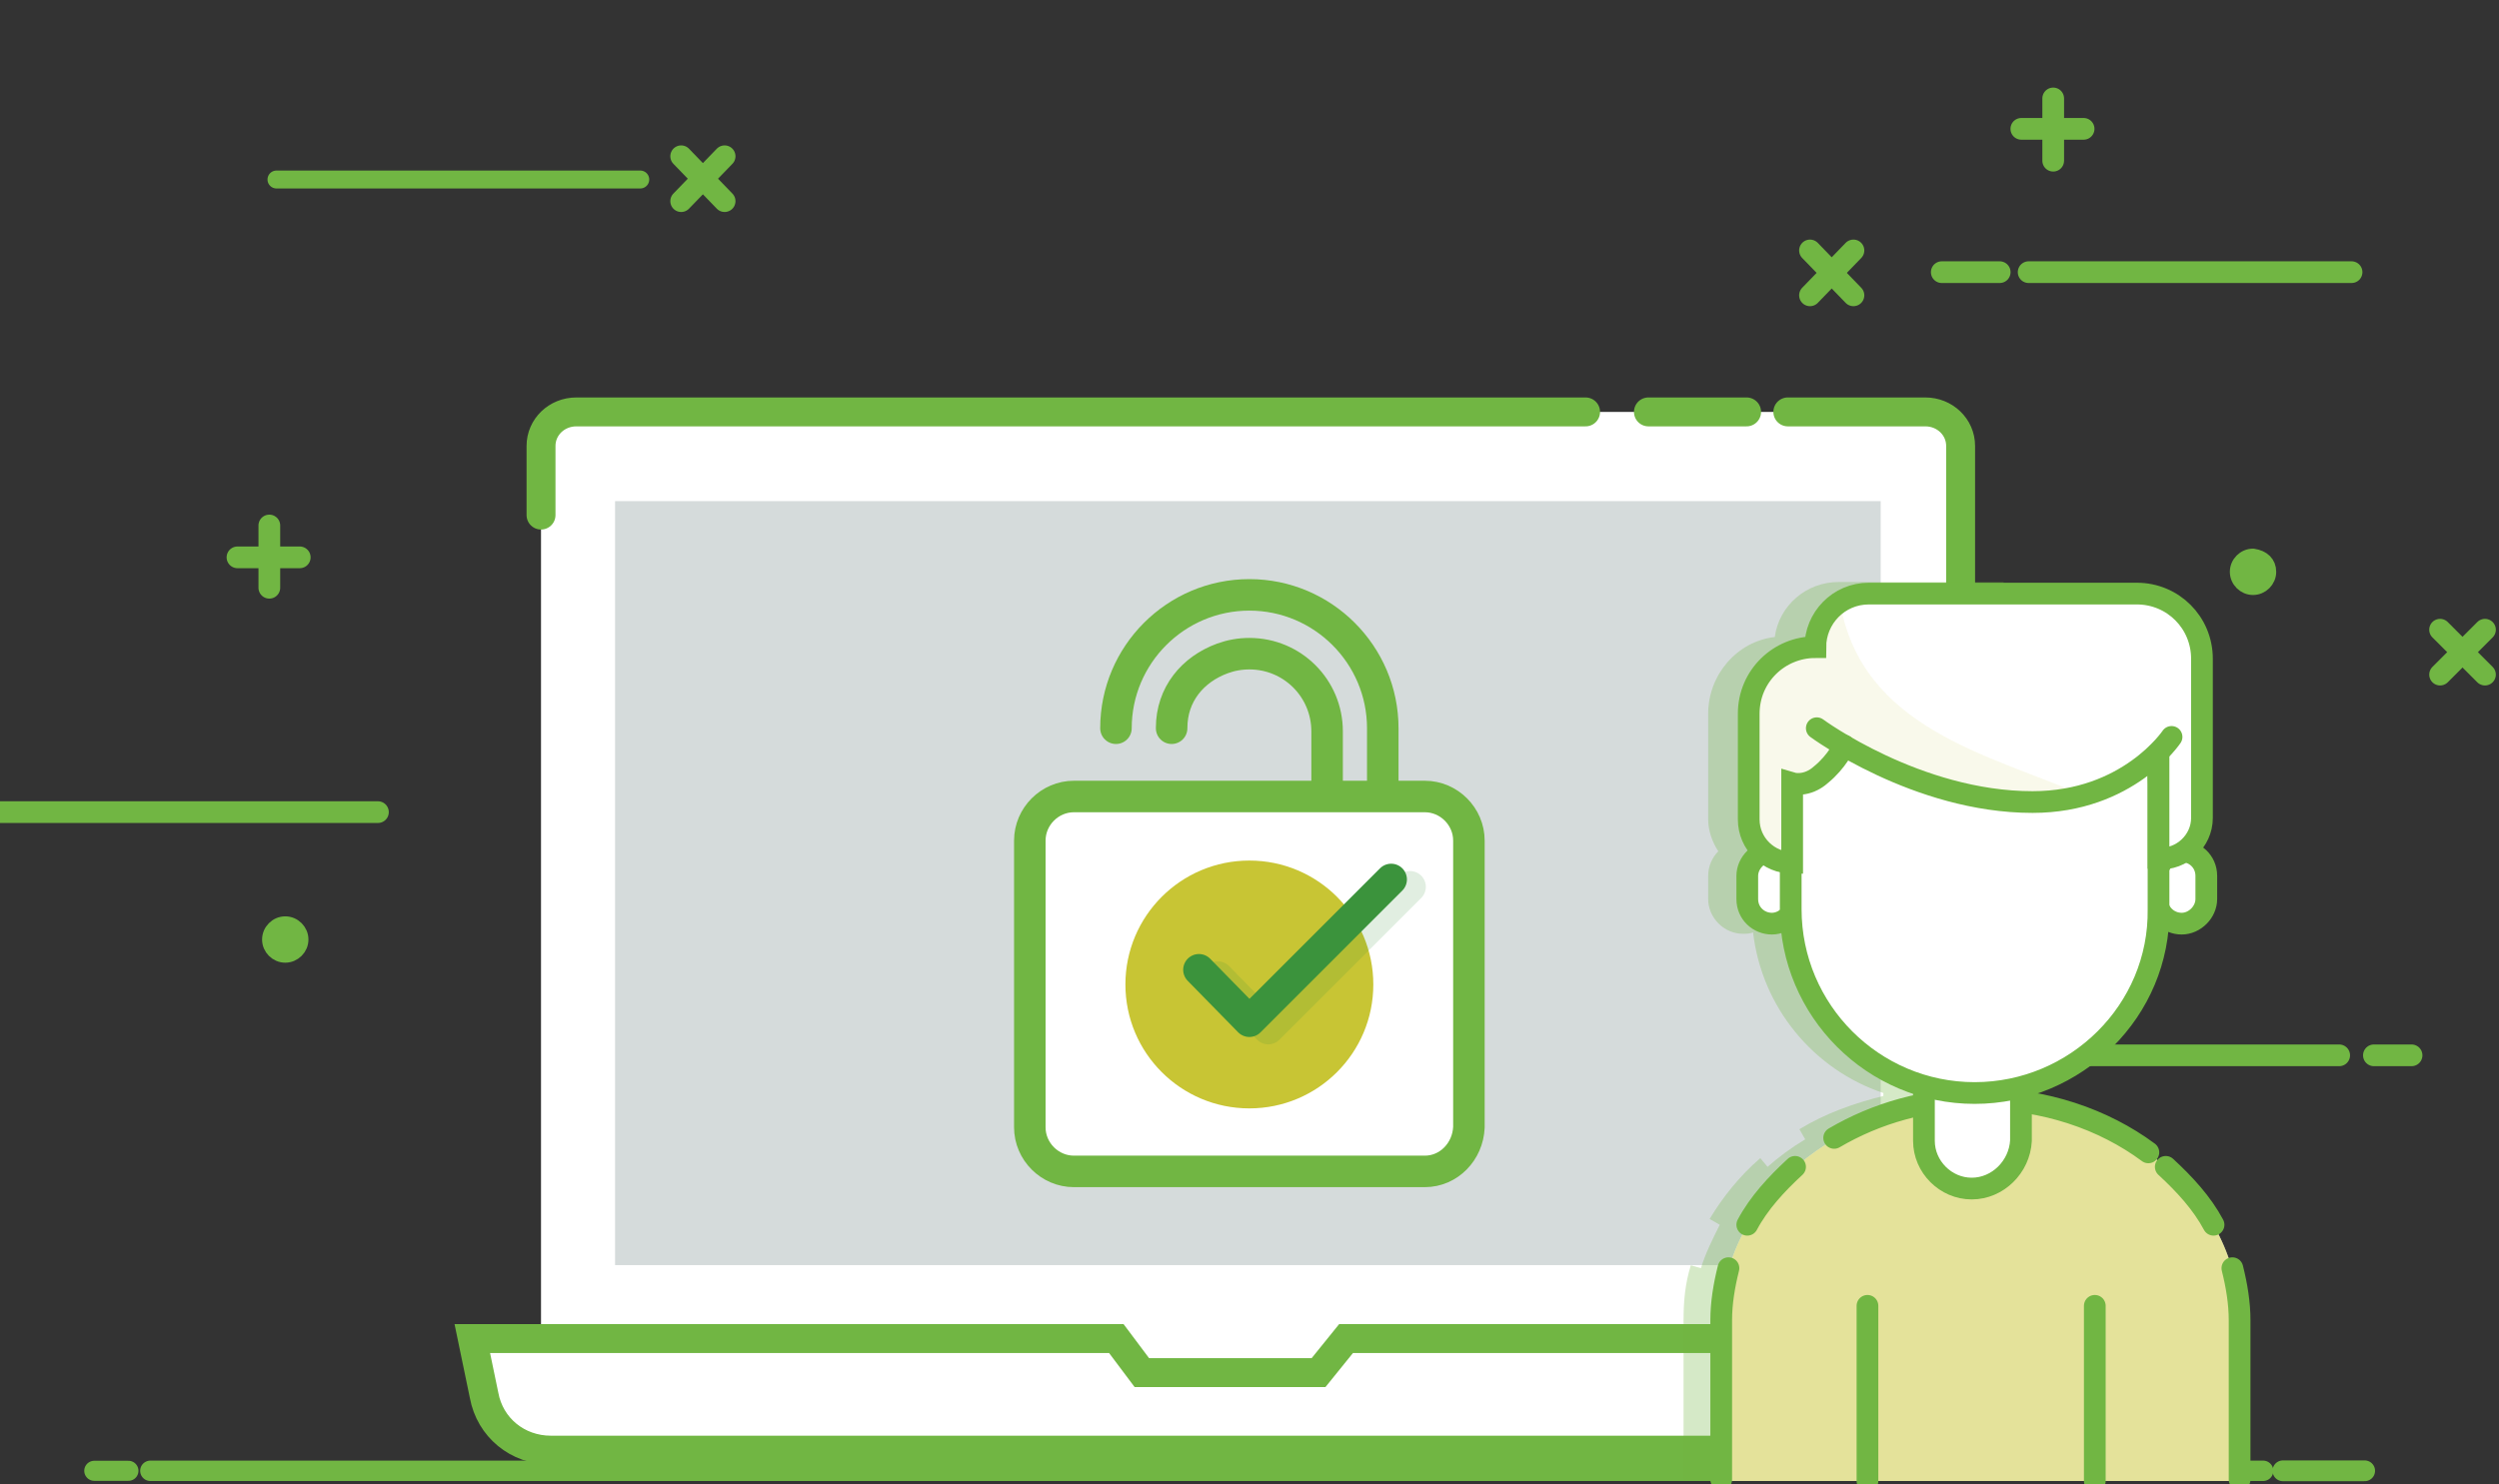 <?xml version="1.0" encoding="UTF-8" standalone="no"?><!DOCTYPE svg PUBLIC "-//W3C//DTD SVG 1.1//EN" "http://www.w3.org/Graphics/SVG/1.1/DTD/svg11.dtd"><svg width="100%" height="100%" viewBox="0 0 12484 7417" version="1.1" xmlns="http://www.w3.org/2000/svg" xmlns:xlink="http://www.w3.org/1999/xlink" xml:space="preserve" xmlns:serif="http://www.serif.com/" style="fill-rule:evenodd;clip-rule:evenodd;stroke-linecap:round;stroke-miterlimit:10;"><rect x="0" y="0" width="12484" height="7417" fill="#333333" stroke="none"/><rect id="Mesa-de-trabajo1" serif:id="Mesa de trabajo1" x="0" y="0" width="12467.8" height="7400.46" style="fill:none;"/><g><path id="web-design_87_" d="M1186.34,2785.02l311.058,0" style="fill:none;stroke:#71b643;stroke-width:108.5px;"/><path id="web-design_86_" d="M1345.49,2936.93l-0.001,-311.062" style="fill:none;stroke:#71b643;stroke-width:108.5px;"/><path id="web-design_149_" d="M10097.8,643.804l311.058,0" style="fill:none;stroke:#71b643;stroke-width:108.5px;"/><path id="web-design_134_" d="M10257,802.95l0,-311.058" style="fill:none;stroke:#71b643;stroke-width:108.5px;"/><path id="web-design_81_" d="M9042.04,1475.7l217.012,-224.254" style="fill:none;stroke:#71b643;stroke-width:108.5px;"/><path id="web-design_81_1" serif:id="web-design_81_" d="M3402.88,1005.07l217.013,-224.254" style="fill:none;stroke:#71b643;stroke-width:108.5px;"/><path id="web-design_80_" d="M9259.04,1475.7l-217.013,-224.254" style="fill:none;stroke:#71b643;stroke-width:108.5px;"/><path id="web-design_80_1" serif:id="web-design_80_" d="M3619.9,1005.07l-217.013,-224.254" style="fill:none;stroke:#71b643;stroke-width:108.5px;"/><path id="web-design_107_" d="M12189.7,3370.95l224.254,-224.254" style="fill:none;stroke:#71b643;stroke-width:108.5px;"/><path id="web-design_106_" d="M12413.9,3370.95l-224.254,-224.254" style="fill:none;stroke:#71b643;stroke-width:108.5px;"/><path id="web-design_74_" d="M10134.3,1359.95l1613.12,-0.004" style="fill:none;stroke:#71b643;stroke-width:108.5px;stroke-linecap:butt;"/><path id="web-design_100_" d="M1381.16,896.996l1817.33,0" style="fill:none;stroke:#71b643;stroke-width:89.58px;stroke-linecap:butt;"/><path id="web-design_109_" d="M0,4058.16l1888.02,0" style="fill:none;stroke:#71b643;stroke-width:108.5px;stroke-linecap:butt;"/><path id="web-design_103_" d="M10275,5273.42l1410.59,0" style="fill:none;stroke:#71b643;stroke-width:108.5px;stroke-linecap:butt;"/><path id="web-design_104_" d="M12047.2,5273.42l-188.092,0" style="fill:none;stroke:#71b643;stroke-width:108.5px;stroke-linecap:butt;"/><path id="web-design_99_" d="M9989.67,1359.95l-289.342,-0.004" style="fill:none;stroke:#71b643;stroke-width:108.5px;stroke-linecap:butt;"/><path id="web-design_65_" d="M11334.8,2857.35c0,43.4 -36.163,79.583 -79.567,79.583c-43.4,0 -79.583,-36.183 -79.583,-79.587c0,-43.4 36.183,-79.563 79.583,-79.563c50.625,7.238 79.567,36.163 79.567,79.567Z" style="fill:#71b643;fill-rule:nonzero;stroke:#71b643;stroke-width:72.42px;stroke-linecap:butt;stroke-linejoin:round;stroke-miterlimit:1.414;"/><path id="web-design_108_" d="M1504.64,4694.75c0,43.4 -36.184,79.563 -79.584,79.563c-43.404,0 -79.566,-36.163 -79.566,-79.567c0,-43.4 36.162,-79.583 79.566,-79.583c43.4,0 79.584,36.183 79.584,79.583l0,0.004Z" style="fill:#71b643;fill-rule:nonzero;stroke:#71b643;stroke-width:72.42px;stroke-linecap:butt;stroke-linejoin:round;stroke-miterlimit:1.414;"/><path id="web-design_75_" d="M470.992,7349.54l170.537,0" style="fill:none;stroke:#71b643;stroke-width:100.33px;stroke-linecap:butt;"/><path id="web-design_90_" d="M11404.5,7349.54l408.384,0" style="fill:none;stroke:#71b643;stroke-width:103.83px;stroke-linecap:butt;"/><path id="web-design_293_" d="M751.146,7349.54l10554.5,0" style="fill:none;stroke:#71b643;stroke-width:101.92px;stroke-linecap:butt;"/><g id="postResume_58_"><path id="postResume_52_" d="M9696.33,6972.25l-6895.54,0c-49.046,0 -98.092,-47.258 -98.092,-94.496l0,-4725.04c0,-47.254 39.237,-94.495 98.092,-94.495l6895.54,0c49.046,0 98.092,47.241 98.092,94.495l0,4725.04c0,56.7 -39.238,94.496 -98.092,94.496Z" style="fill:#fff;fill-rule:nonzero;"/><path id="postResume_51_" d="M8234.88,2058.25l490.433,0" style="fill:none;stroke:#71b643;stroke-width:144.46px;stroke-linecap:butt;"/><path id="postResume_50_" d="M2702.72,2573.84l0,-345.488c0,-94.513 78.475,-170.104 176.546,-170.104l5041.71,0" style="fill:none;stroke:#71b643;stroke-width:144.46px;stroke-linecap:butt;"/><path id="postResume_49_" d="M8931.29,2058.25l686.6,0c98.087,0 176.562,75.592 176.562,170.104l0,4470.33" style="fill:none;stroke:#71b643;stroke-width:144.46px;stroke-linecap:butt;"/><rect id="postResume_48_" x="3046.03" y="2445.7" width="6365.88" height="3987.92" style="fill:#fff;"/><path id="postResume_46_" d="M9676.75,7246.29l-6924.96,0c-166.754,0 -304.079,-113.405 -333.509,-274.046l-58.854,-283.508l3217.28,-0.001l127.517,170.105l882.779,0l137.325,-170.104l3384.03,0l-39.237,255.154c-49.046,170.104 -205.988,302.396 -392.359,302.396l-0.008,0.004Z" style="fill:#fff;fill-rule:nonzero;"/><path id="postResume_45_" d="M9676.75,7246.29l-6924.96,0c-166.754,0 -304.079,-113.405 -333.509,-274.046l-58.854,-283.508l3217.28,-0.001l127.517,170.105l882.779,0l137.325,-170.104l3384.03,0l-39.237,255.154c-49.046,170.104 -205.988,302.396 -392.359,302.396l-0.008,0.004Z" style="fill:none;stroke:#71b643;stroke-width:144.46px;stroke-linecap:butt;"/></g><rect id="createAnAccount_100_" x="3072.62" y="2504.18" width="6322.5" height="3817.6" style="fill:#d5dbdb;"/><path id="subscribe2_304_" d="M9864.42,7400.46l144.666,0l0,-4492.17l-824.65,0c-159.133,0 -296.579,115.75 -318.283,274.879c-188.071,21.704 -332.758,188.092 -332.758,383.404l0,528.054c0,57.884 21.7,115.746 50.641,159.15c-28.941,28.942 -50.641,72.346 -50.641,122.971l0,115.746c0,94.046 79.583,173.608 173.608,173.608c14.479,0 36.183,0 50.646,-7.237c43.4,376.162 303.817,687.22 651.037,802.95l0.004,14.479c-144.67,36.162 -289.358,86.808 -419.566,166.371l28.937,50.645c-72.341,43.4 -130.208,86.805 -188.07,137.43l-36.18,-43.405c-101.27,86.809 -188.075,195.313 -253.179,303.821l50.642,28.942c-36.179,72.342 -72.342,144.671 -94.046,217.012l-50.642,-14.462c-28.92,94.029 -36.162,180.833 -36.162,274.879l0,795.713l1453.99,0l0,7.237l0.004,-0.021Z" style="fill:#71b643;fill-opacity:0.294;fill-rule:nonzero;"/><path id="subscribe2_56_" d="M11021.8,4492.46c0,65.105 -57.883,122.967 -122.987,122.967c-65.104,0 -122.971,-50.625 -122.971,-122.967l0,-115.745c0,-65.105 57.867,-122.971 122.971,-122.971c65.104,0 122.987,50.641 122.987,122.971l0,115.745Z" style="fill:#fff;fill-rule:nonzero;"/><path id="subscribe2_54_" d="M11021.8,4492.46c0,65.105 -57.883,122.967 -122.987,122.967c-65.104,0 -122.971,-50.625 -122.971,-122.967l0,-115.745c0,-65.105 57.867,-122.971 122.971,-122.971c65.104,0 122.987,50.641 122.987,122.971l0,115.745Z" style="fill:none;stroke:#71b643;stroke-width:108.5px;stroke-linecap:butt;"/><path id="subscribe2_517_" d="M8974.67,4492.46c0,65.105 -57.867,122.967 -122.971,122.967c-65.104,0 -122.983,-50.625 -122.983,-122.967l0,-115.745c0,-65.105 57.879,-122.971 122.983,-122.971c65.104,0 122.971,50.641 122.971,122.971l0,115.745Z" style="fill:#fff;fill-rule:nonzero;"/><path id="subscribe2_516_" d="M8974.67,4492.46c0,65.105 -57.867,122.967 -122.971,122.967c-65.104,0 -122.983,-50.625 -122.983,-122.967l0,-115.745c0,-65.105 57.879,-122.971 122.983,-122.971c65.104,0 122.971,50.641 122.971,122.971l0,115.745Z" style="fill:none;stroke:#71b643;stroke-width:108.5px;stroke-linecap:butt;"/><path id="subscribe2_1_" d="M11188.2,7400.46l0,-795.708c0,-607.642 -578.7,-1106.77 -1294.85,-1106.77c-708.921,0 -1294.86,499.129 -1294.86,1106.77l0,795.708l2589.7,0Z" style="fill:#fff;fill-rule:nonzero;"/><path id="subscribe2_53_" d="M11188.2,7400.46l0,-795.708c0,-607.642 -578.7,-1106.77 -1294.85,-1106.77c-708.921,0 -1294.86,499.129 -1294.86,1106.77l0,795.708l2589.7,0Z" style="fill:#c8c534;fill-opacity:0.494;fill-rule:nonzero;"/><path id="subscribe2_513_" d="M8634.67,6337.08c-21.7,86.805 -36.179,173.613 -36.179,260.417l0,795.712" style="fill:none;stroke:#71b643;stroke-width:108.5px;stroke-linecap:butt;"/><path id="subscribe2_513_1" serif:id="subscribe2_513_" d="M11152,6337.08c21.7,86.805 36.162,173.613 36.162,260.417l0,795.712" style="fill:none;stroke:#71b643;stroke-width:108.5px;stroke-linecap:butt;"/><path id="subscribe2_511_" d="M8967.42,5830.71c-94.025,86.805 -180.834,180.85 -238.713,289.359" style="fill:none;stroke:#71b643;stroke-width:108.5px;stroke-linecap:butt;"/><path id="subscribe2_511_1" serif:id="subscribe2_511_" d="M10819.3,5830.71c94.046,86.805 180.85,180.85 238.716,289.359" style="fill:none;stroke:#71b643;stroke-width:108.5px;stroke-linecap:butt;"/><path id="subscribe2_51_" d="M10732.5,5758.38c-224.254,-166.392 -520.833,-267.658 -839.117,-267.658c-274.895,0 -520.833,72.346 -730.625,195.312" style="fill:none;stroke:#71b643;stroke-width:108.5px;stroke-linecap:butt;"/><path id="subscribe2_50_" d="M9329.12,6525.17l0,875.291" style="fill:none;stroke:#71b643;stroke-width:108.5px;stroke-linecap:butt;"/><path id="subscribe2_49_" d="M10464.8,6525.17l0,875.291" style="fill:none;stroke:#71b643;stroke-width:108.5px;stroke-linecap:butt;"/><path id="subscribe2_48_" d="M9849.96,5939.21c-130.208,0 -238.716,-108.508 -238.716,-238.716l0,-542.534c0,-115.729 94.029,-209.775 209.775,-209.775l65.104,0c115.746,0 209.775,94.042 209.775,209.775l0,542.534c-7.225,130.208 -115.729,238.716 -245.938,238.716Z" style="fill:#fff;fill-rule:nonzero;"/><path id="subscribe2_45_" d="M9849.96,5939.21c-130.208,0 -238.716,-108.508 -238.716,-238.716l0,-542.534c0,-115.729 94.029,-209.775 209.775,-209.775l65.104,0c115.746,0 209.775,94.042 209.775,209.775l0,542.534c-7.225,130.208 -115.729,238.716 -245.938,238.716Z" style="fill:none;stroke:#71b643;stroke-width:108.5px;stroke-linecap:butt;"/><path id="subscribe2_485_" d="M9864.42,5461.79c-506.375,0 -918.7,-412.325 -918.7,-918.68l0,-622.116c0,-506.354 412.325,-491.896 918.696,-491.896c506.375,0 918.7,-14.458 918.7,491.896l0,622.117c7.22,506.354 -412.325,918.679 -918.7,918.679l0.004,0Z" style="fill:#fff;fill-rule:nonzero;"/><path id="subscribe2_484_" d="M9864.42,5461.79c-506.375,0 -918.7,-412.325 -918.7,-918.68l0,-622.116c0,-506.354 412.325,-491.896 918.696,-491.896c506.375,0 918.7,-14.458 918.7,491.896l0,622.117c7.22,506.354 -412.325,918.679 -918.7,918.679l0.004,0Z" style="fill:none;stroke:#71b643;stroke-width:108.5px;stroke-linecap:butt;"/><path id="subscribe2_483_" d="M8952.96,4311.62c-122.97,0 -217.016,-101.271 -217.016,-217.017l0,-528.054c0,-180.85 144.671,-332.762 332.762,-332.762c0,-151.909 122.967,-267.655 267.638,-267.655l1338.26,0.001c180.833,-0.001 325.521,144.687 325.521,325.52l0,795.73c0,115.729 -101.283,209.775 -217.013,202.533l0,-528.054c0,0 -151.908,245.937 -629.341,245.937c-571.475,0 -947.638,-282.117 -947.638,-282.117c0,0.001 -36.162,79.584 -115.729,144.688c-72.346,65.104 -144.687,43.4 -144.687,43.4l0,397.85l7.241,0Z" style="fill:#fff;fill-rule:nonzero;"/><path id="subscribe2_44_" d="M8952.96,4311.62l-0.004,-397.85c0.004,0 72.346,21.704 144.671,-43.4c79.583,-65.104 115.75,-144.688 115.75,-144.688c-0.004,0 752.308,397.863 1208.04,253.192c-491.896,-209.792 -1121.23,-340 -1229.74,-969.337c-72.342,50.641 -122.967,130.208 -122.967,224.25c-180.85,0 -332.762,144.67 -332.762,332.762l0,528.054c-7.238,115.746 94.046,217.017 217.012,217.017l0.004,0Z" style="fill:#c8c534;fill-opacity:0.094;fill-rule:nonzero;"/><path id="subscribe2_478_" d="M10783.1,3761.86l0,528.055c115.729,7.241 217.013,-86.805 217.013,-202.534l-0.001,-795.729c0.001,-180.833 -144.687,-325.521 -325.52,-325.521l-1338.26,0c-151.908,0 -267.637,122.988 -267.637,267.654c-180.854,0 -332.763,144.671 -332.763,332.763l0,528.054c0,122.988 101.267,217.017 217.013,217.017l0,-397.85c0,0 72.346,21.704 144.671,-43.4c79.583,-65.105 115.745,-144.688 115.745,-144.688" style="fill:none;stroke:#71b643;stroke-width:108.5px;stroke-linecap:butt;"/><path id="subscribe2_477_" d="M9075.92,3638.87c0,0 499.133,368.925 1077.85,368.925c477.433,0 694.445,-325.521 694.445,-325.521" style="fill:none;stroke:#71b643;stroke-width:108.5px;stroke-linecap:butt;"/><path d="M5853,3638.96l0,-1.631c0,-167.879 105.431,-292.82 253.972,-347.258c41.83,-15.329 87.078,-23.69 134.353,-23.69c215.15,0 388.325,173.171 388.325,388.325l0,325.35" style="fill:none;stroke:#71b643;stroke-width:157.42px;stroke-linejoin:round;"/><path d="M5574.88,3638.96c0,-367.333 299.113,-666.45 666.45,-666.45c367.333,0 666.45,299.117 666.45,666.45l0,341.096" style="fill:none;stroke:#71b643;stroke-width:157.42px;stroke-linejoin:round;"/><path d="M7117.67,5853.46l-1752.71,0c-120.696,0 -220.4,-99.704 -220.4,-220.4l0,-1432.6c0,-120.696 99.704,-220.404 220.4,-220.404l1752.71,0c120.696,0 220.4,99.708 220.4,220.404l0,1432.6c-5.246,120.696 -99.704,220.4 -220.4,220.4Z" style="fill:#fff;fill-rule:nonzero;stroke:#71b643;stroke-width:157.42px;stroke-linejoin:round;"/><circle cx="6241.33" cy="4919.38" r="619.221" style="fill:#c8c534;"/><path d="M6083.88,4882.67l251.883,257.133l708.434,-708.429" style="fill:none;stroke:#3b933c;stroke-opacity:0.149;stroke-width:157.42px;stroke-linejoin:round;"/><path d="M5989.42,4845.92l251.887,257.133l708.429,-708.429" style="fill:none;stroke:#3b933c;stroke-width:157.42px;stroke-linejoin:round;"/></g></svg>
